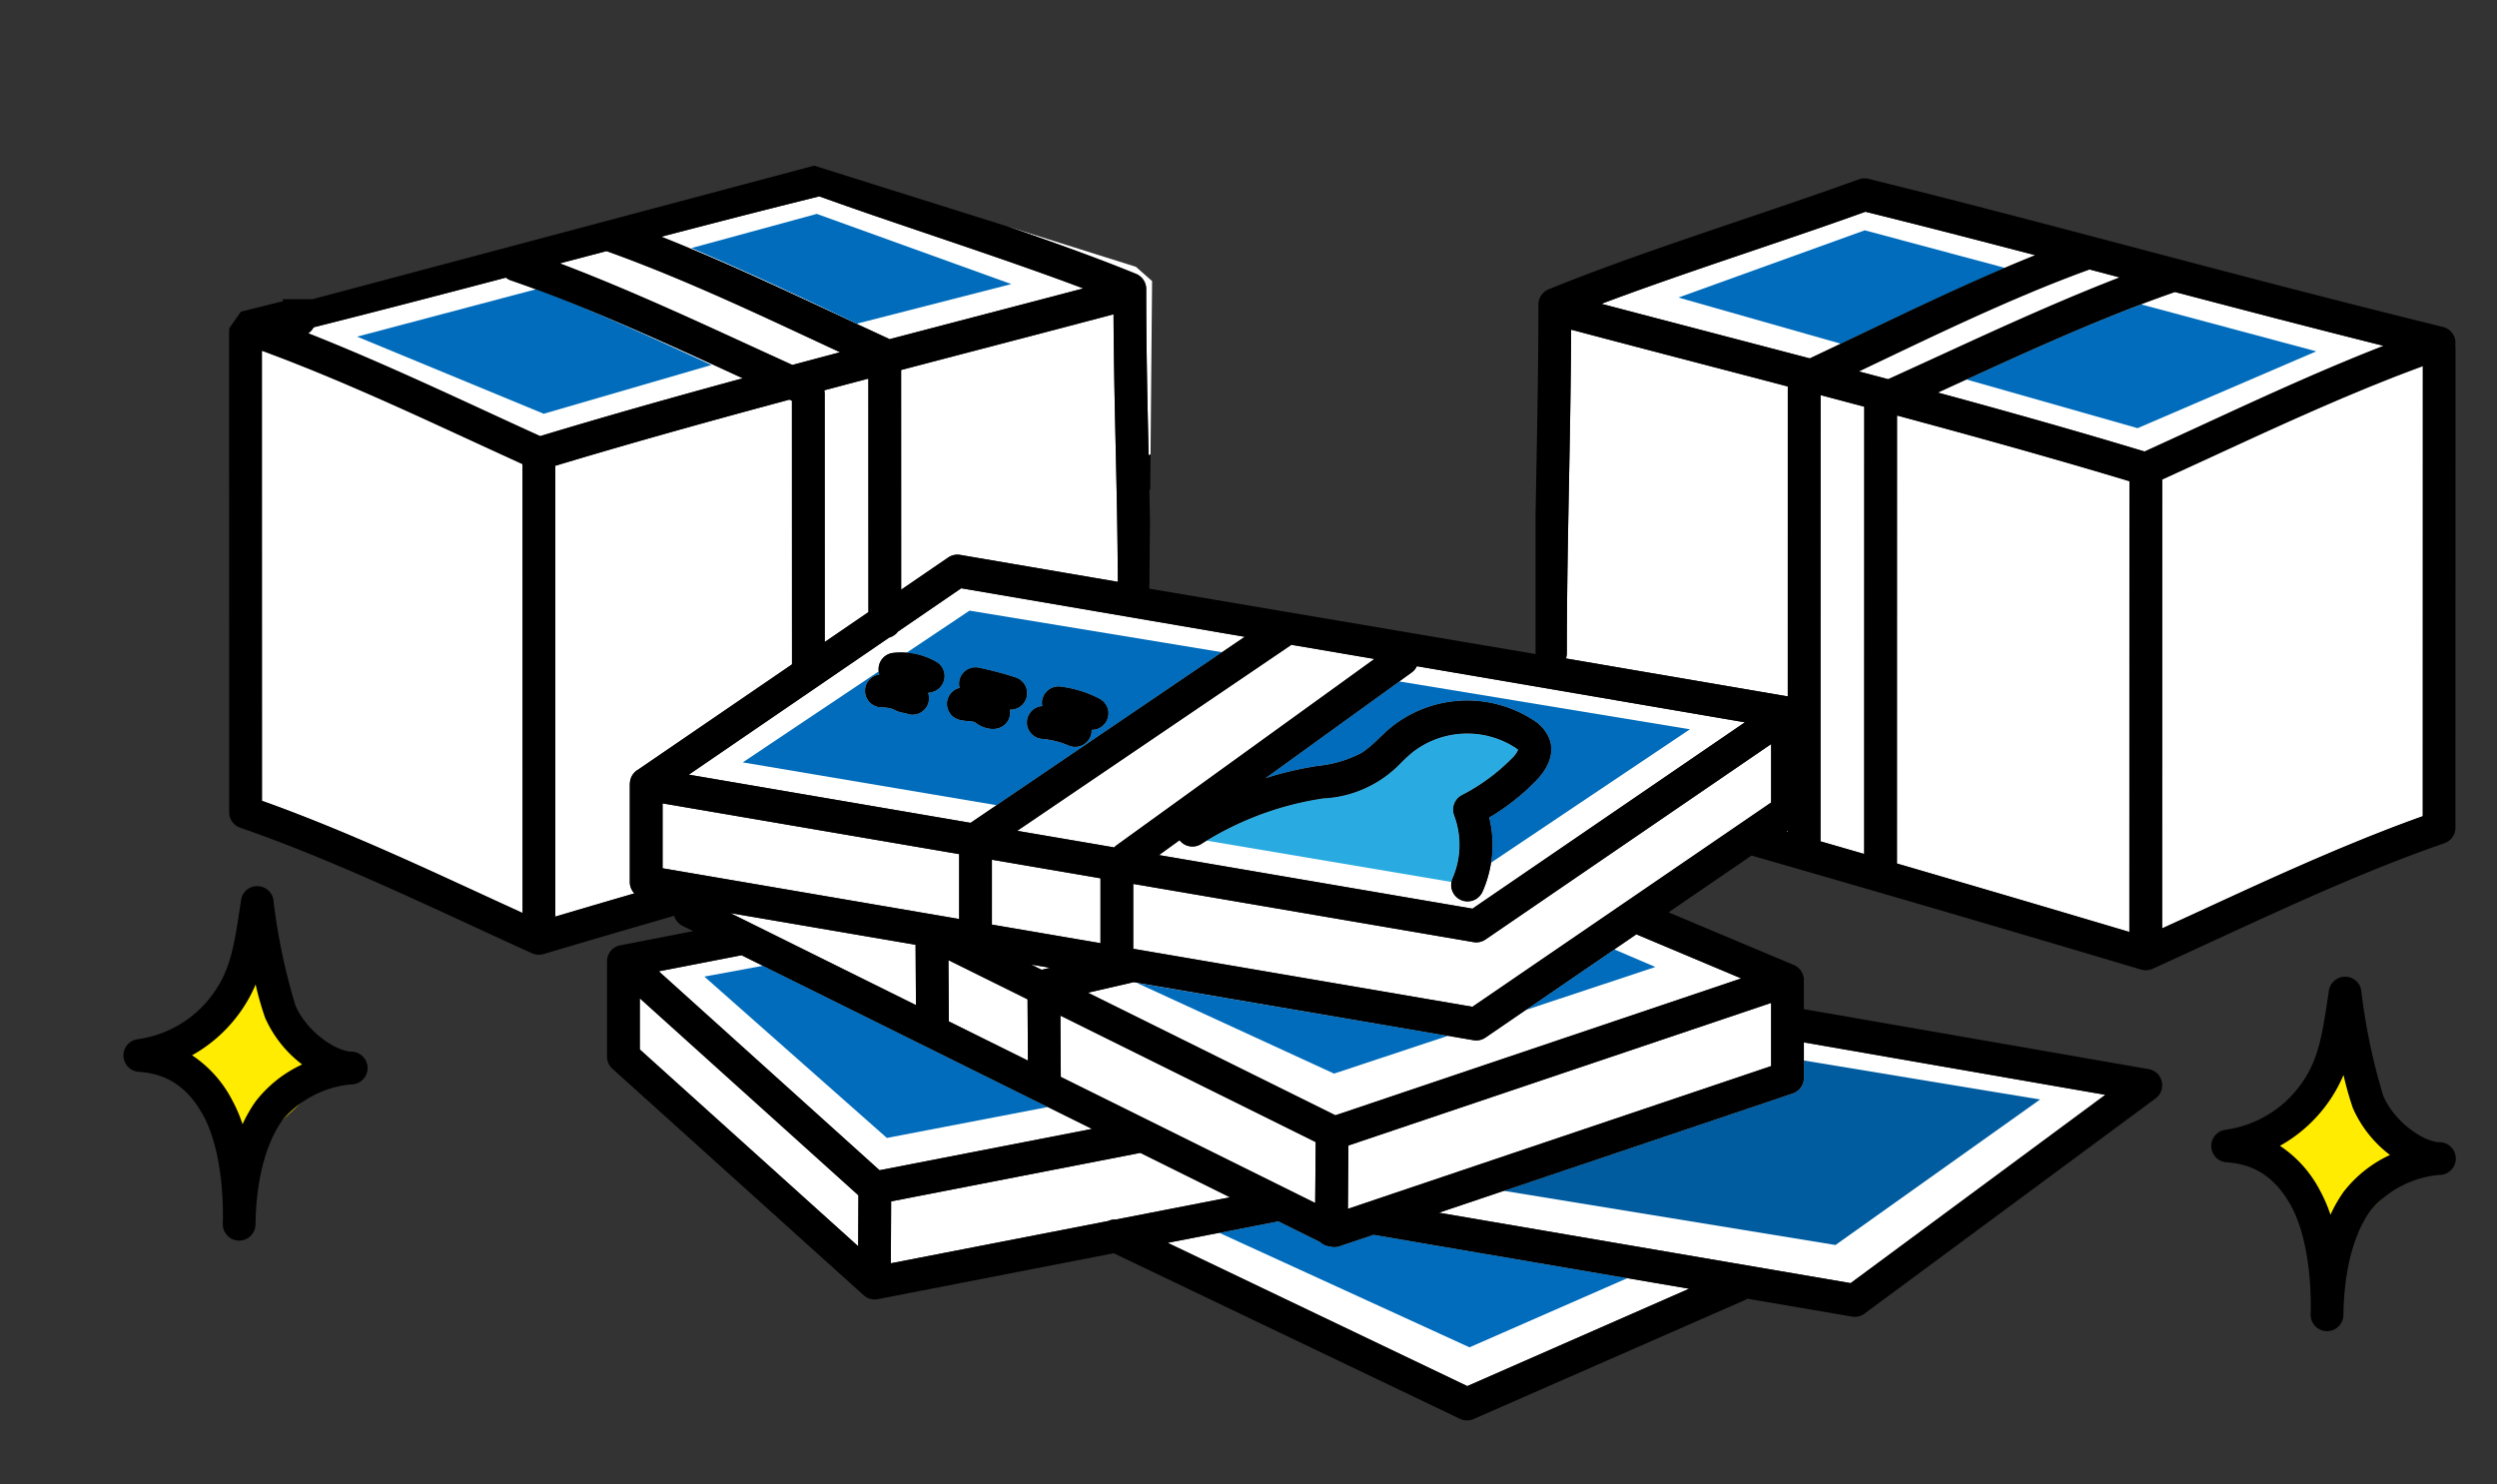 <svg xmlns="http://www.w3.org/2000/svg" xmlns:xlink="http://www.w3.org/1999/xlink" width="288.137" height="171.269" viewBox="0 0 288.137 171.269">
  <rect x="0" y="0" width="288.137" height="171.269" fill="#333333" stroke="none"/>
  <defs>
    <clipPath id="clip-path">
      <path id="パス_792" data-name="パス 792" d="M803.385,6707.571h7.242l57.9-15.413,37.124,11.672,1.865,1.648-.314,35.5,44.565,7.547v-44.7l47.892-30.791,63.056,15.614v142.068l-104.869,13.586-167.88-22.452-15.388-73.326Z" fill="none"/>
    </clipPath>
  </defs>
  <g id="マスクグループ_5" data-name="マスクグループ 5" transform="translate(-774.574 -6673.039)" clip-path="url(#clip-path)">
    <g id="グループ_226" data-name="グループ 226" transform="translate(784.871 6600.925)">
      <path id="パス_645" data-name="パス 645" d="M93.694,140.17l5.426-3.712a1.885,1.885,0,0,1,1.386-.3l18.187,3.111c-.024-5.663-.137-10.675-.246-15.537-.108-4.787-.219-9.722-.249-15.341-4.93,1.308-10,2.633-15.156,3.98q-4.654,1.215-9.355,2.449Z" fill="#fff"/>
      <path id="パス_646" data-name="パス 646" d="M87.472,87.811c-9.324,2.507-18.6,5-27.5,7.367l0,1.928c7.986-2.1,15.775-4.13,23.921-6.14a1.891,1.891,0,0,1,1.1.059c.883.322,1.793.645,2.711.97L87.7,87.916Z" fill="#fff"/>
      <path id="パス_647" data-name="パス 647" d="M96.529,95.034l-.006-9.658-4.057,1.091-1.023.276a1.876,1.876,0,0,1,.038.377l.007,6.195C93.123,93.878,94.813,94.452,96.529,95.034Z" fill="#fff"/>
      <path id="パス_648" data-name="パス 648" d="M84.865,117.571l.007,28.635,5.041-3.449-.007-26.947q-2.545.672-5.089,1.349A1.865,1.865,0,0,1,84.865,117.571Z" fill="#fff"/>
      <path id="パス_649" data-name="パス 649" d="M66.013,99.433c6.64,2.635,13.3,5.74,19.781,8.772,2.163,1.01,4.306,2.012,6.421,2.983.044.021.082.05.124.073q4.889-1.284,9.748-2.553c4.273-1.115,8.493-2.218,12.62-3.307-5.508-2.079-11.612-4.15-17.569-6.168-4.57-1.547-8.9-3.013-12.894-4.458C78.052,96.306,72.055,97.853,66.013,99.433Z" fill="#fff"/>
      <path id="パス_650" data-name="パス 650" d="M93.32,145.007a1.885,1.885,0,0,1-1.017.695L69.19,161.517l32.512,5.561,31.641-21.471-32.72-5.6Zm4.048,6.933-.172.054a1.784,1.784,0,0,1-.412.064,1.887,1.887,0,0,1-2.572,2.346l-.024,0a3.469,3.469,0,0,1-1.367-.422l-.092-.047a4.193,4.193,0,0,0-1.382-.2,1.887,1.887,0,0,1-.147-3.76,1.964,1.964,0,0,1-.1-.423,1.89,1.89,0,0,1,1.671-2.087,8.257,8.257,0,0,1,4.969,1.034,1.89,1.89,0,0,1-.371,3.442Zm12.622,1.674a1.869,1.869,0,0,1,2.073-2.246,13.171,13.171,0,0,1,4.516,1.4,1.891,1.891,0,0,1-.875,3.567c-.017,0-.033-.006-.05-.006a1.862,1.862,0,0,1-.144.821,1.888,1.888,0,0,1-2.48,1,10.106,10.106,0,0,0-3.092-.772,1.885,1.885,0,0,1,.052-3.76Zm-7.336-4.429a39.068,39.068,0,0,1,4.261,1.13,1.891,1.891,0,0,1-.587,3.688c-.031,0-.062-.013-.092-.015a1.89,1.89,0,0,1-1.508,2.2,2.7,2.7,0,0,1-.5.046,3.378,3.378,0,0,1-1.9-.691,2.265,2.265,0,0,0-.2-.131,3.709,3.709,0,0,0-.56-.07,7.142,7.142,0,0,1-1.129-.159,1.885,1.885,0,0,1,.016-3.67,1.871,1.871,0,0,1-.029-.857A1.89,1.89,0,0,1,102.654,149.185Z" fill="#fff"/>
      <path id="パス_651" data-name="パス 651" d="M53.7,98.76,56.2,98.1l0-3.155C46.5,90.58,37.059,86.677,26.12,82.227l0,23.7C36,103.433,44.974,101.065,53.7,98.76Z" fill="#fff"/>
      <path id="パス_652" data-name="パス 652" d="M82.079,85.345l-.585-.268c-8.62-3.965-17.534-8.064-26.23-11.055a1.853,1.853,0,0,1-.693-.429c-7.647,2.014-15.584,4.085-24.256,6.26,10.01,4.084,18.83,7.759,27.932,11.873C65.969,89.67,73.987,87.52,82.079,85.345Z" fill="#fff"/>
      <path id="パス_653" data-name="パス 653" d="M87.805,83.806l3.679-.99,1.8-.484c-.828-.386-1.642-.761-2.476-1.151-8.127-3.8-16.524-7.718-24.73-10.623l-5.216,1.375-.163.043c7.5,2.834,15.04,6.294,22.371,9.666C84.667,82.375,86.235,83.09,87.805,83.806Z" fill="#fff"/>
      <path id="パス_654" data-name="パス 654" d="M98.832,80.739c.042.02.078.048.118.07,7.449-2,14.829-3.983,21.962-5.886-5.511-2.081-11.618-4.153-17.579-6.172-4.569-1.547-8.9-3.013-12.894-4.458C84.316,65.807,78.384,67.336,72.41,68.9c6.713,2.654,13.445,5.793,20,8.858C94.574,78.767,96.717,79.768,98.832,80.739Z" fill="#fff"/>
      <path id="パス_655" data-name="パス 655" d="M99.194,189.995l9.125,4.524-.043-7.071-9.129-4.523Z" fill="#fff"/>
      <path id="パス_656" data-name="パス 656" d="M54.669,102.416l-.36.1c7.425,2.818,14.889,6.242,22.147,9.58,1.576.725,3.126,1.431,4.678,2.139q2.748-.735,5.5-1.465c-.817-.381-1.621-.751-2.444-1.136-8.051-3.763-16.366-7.642-24.5-10.539Z" fill="#fff"/>
      <path id="パス_657" data-name="パス 657" d="M100.311,96.317c7.128,2.417,14.363,4.9,20.484,7.4a1.893,1.893,0,0,1,1.175,1.75c0,6.823.131,12.592.257,18.171.007.334.015.672.022,1.007l2.643-1c-.015-6.461-.134-15.042-.25-23.359-.11-7.849-.221-15.909-.25-22.387-7.786,2.074-15.89,4.248-24.088,6.452Z" fill="#fff"/>
      <rect id="長方形_94" data-name="長方形 94" width="12.96" height="13.32" transform="matrix(0.719, -0.695, 0.695, 0.719, 250.987, 205.03)" fill="#ffec00"/>
      <path id="パス_658" data-name="パス 658" d="M152.613,149.712l-16.924,12.232a39.485,39.485,0,0,1,4.786-1.207c.4-.074.814-.143,1.224-.212a13.916,13.916,0,0,0,5.159-1.53,13.805,13.805,0,0,0,1.973-1.665c.482-.459.981-.933,1.534-1.382a14.017,14.017,0,0,1,16.219-.756,4.582,4.582,0,0,1,1.892,2.167c.4,1.087.457,2.822-1.591,4.91a26.18,26.18,0,0,1-5.344,4.189,13.376,13.376,0,0,1-.757,8.551,1.89,1.89,0,0,1-3.455-1.533,9.7,9.7,0,0,0,.188-7.251,1.891,1.891,0,0,1,.9-2.359,22.437,22.437,0,0,0,5.769-4.245,2.98,2.98,0,0,0,.709-.969,2.718,2.718,0,0,0-.407-.312,10.285,10.285,0,0,0-11.746.548c-.435.352-.858.755-1.3,1.181a13.266,13.266,0,0,1-9.113,4.185c-.39.065-.781.131-1.169.2a36.129,36.129,0,0,0-12.841,5.059,1.885,1.885,0,0,1-2.5-.434l-2.374,1.716,36.174,6.187,31.433-21.506L153.2,149A1.868,1.868,0,0,1,152.613,149.712Z" fill="#fff"/>
      <path id="パス_791" data-name="パス 791" d="M13.114,14.861h0Z" transform="translate(132.831 65.083) rotate(-39)" fill="#ffec00"/>
      <rect id="長方形_96" data-name="長方形 96" width="12.96" height="15.713" transform="translate(8.465 192.783) rotate(-43)" fill="#ffec00"/>
      <path id="パス_659" data-name="パス 659" d="M144.419,121.382l.115,22.3,16.377,2.8-.11-25.123a22.324,22.324,0,0,1-16.382.018Z" fill="#fff"/>
      <path id="パス_660" data-name="パス 660" d="M118.281,169.914a1.887,1.887,0,0,1,.295-.267L148.3,148.165l-9.593-1.641c-.029.022-.052.049-.083.07L107.08,168Z" fill="#fff"/>
      <path id="パス_661" data-name="パス 661" d="M116.692,173.478l-12.528-2.143,0,7.487,12.528,2.143Z" fill="#fff"/>
      <path id="パス_662" data-name="パス 662" d="M110.876,183.806l-2.185-.374,1.209.6Z" fill="#fff"/>
      <path id="パス_663" data-name="パス 663" d="M144.4,116.751c.092.563,2.807,2.4,8.193,2.4s8.109-1.842,8.191-2.4c-.082-.553-2.795-2.4-8.191-2.4S144.488,116.188,144.4,116.751Z" fill="#fff"/>
      <path id="パス_664" data-name="パス 664" d="M196,168.124v-.13l-.134.092Z" fill="#fff"/>
      <path id="パス_665" data-name="パス 665" d="M160.051,180.867a1.9,1.9,0,0,1-.319-.027l-39.259-6.716,0,7.488.231.039a1.942,1.942,0,0,1,.264.045l38.649,6.612,34.463-23.581v-6.741l-32.96,22.551A1.89,1.89,0,0,1,160.051,180.867Z" fill="#fff"/>
      <path id="パス_666" data-name="パス 666" d="M224.556,101.566c-6.507-1.705-12.938-3.368-19.6-5.014-4,1.446-8.329,2.912-12.9,4.461C186.1,103.029,180,105.1,174.5,107.178c4.125,1.088,8.344,2.19,12.614,3.306,3.79.99,7.609,1.989,11.431,2.994q2.926-1.378,5.912-2.811C211.044,107.517,217.809,104.29,224.556,101.566Z" fill="#fff"/>
      <path id="パス_667" data-name="パス 667" d="M171,110.164c-.03,5.892-.137,11.777-.246,17.495-.124,6.521-.252,13.264-.252,19.842a1.886,1.886,0,0,1-.109.608l25.6,4.38.006-35.767q-4.941-1.3-9.851-2.58C181,112.8,175.933,111.471,171,110.164Z" fill="#fff"/>
      <path id="パス_668" data-name="パス 668" d="M145.243,211.626l48.835-16.474V187.86L145.3,204.315Z" fill="#fff"/>
      <path id="パス_669" data-name="パス 669" d="M161.118,191.86a1.89,1.89,0,0,1-1.067.33,1.8,1.8,0,0,1-.319-.027l-39.195-6.7-5.294,1.22L143.8,200.83l46.825-15.8-12.1-5.087Z" fill="#fff"/>
      <path id="パス_670" data-name="パス 670" d="M234.3,104.131l-3.488-.92c-8.205,2.972-16.6,6.982-24.73,10.868-.635.3-1.254.594-1.886.9q1.7.452,3.391.9c1.872-.849,3.753-1.71,5.659-2.587C220.151,110.117,227.238,106.866,234.3,104.131Z" fill="#fff"/>
      <path id="パス_671" data-name="パス 671" d="M264.749,112.028c-8.6-2.159-16.48-4.216-24.077-6.217-8.574,2.977-17.351,7.009-25.844,10.915-.51.235-1.008.46-1.516.693,8.169,2.219,16.2,4.485,23.861,6.806q3.062-1.394,6.181-2.837C250.368,118.15,257.569,114.825,264.749,112.028Z" fill="#fff"/>
      <path id="パス_672" data-name="パス 672" d="M199.78,169.037c0,.06-.012.116-.017.174q2.53.73,5.058,1.462l.007-51.62q-2.517-.67-5.04-1.336Z" fill="#fff"/>
      <path id="パス_673" data-name="パス 673" d="M239.21,127.451l-.008,51.807c1.38-.634,2.752-1.26,4.151-1.9,8.49-3.92,17.254-7.955,25.921-11.041l.007-51.948c-8.1,2.968-16.345,6.765-24.343,10.457C243.009,125.712,241.1,126.586,239.21,127.451Z" fill="#fff"/>
      <path id="パス_674" data-name="パス 674" d="M208.6,171.775c9.009,2.623,17.974,5.261,26.818,7.9l.009-52.02c-8.583-2.59-17.636-5.113-26.82-7.582Z" fill="#fff"/>
      <path id="パス_675" data-name="パス 675" d="M44.264,123.043c-8-3.692-16.239-7.488-24.341-10.456l.007,51.949c8.665,3.084,17.427,7.118,25.914,11.037,1.4.647,2.775,1.274,4.158,1.909l-.007-51.808C48.1,124.81,46.194,123.935,44.264,123.043Z" fill="#fff"/>
      <path id="パス_676" data-name="パス 676" d="M95.4,188.115l-.046-6.963L73.98,177.495Z" fill="#fff"/>
      <path id="パス_677" data-name="パス 677" d="M75.273,182.356l-9.551,1.858,25.472,22.96,24.517-4.77Z" fill="#fff"/>
      <path id="パス_678" data-name="パス 678" d="M141.524,203.92l-29.456-14.594.043,7.073,29.355,14.553Z" fill="#fff"/>
      <path id="パス_679" data-name="パス 679" d="M63.533,193.231l25.2,22.714.027-5.876L63.533,187.33Z" fill="#fff"/>
      <path id="パス_680" data-name="パス 680" d="M81.084,118.365l-.283-.13c-9.254,2.487-18.378,5.028-27.025,7.638l.007,52.02c3.05-.9,6.077-1.795,9.121-2.679a1.878,1.878,0,0,1-.525-1.3V162.573c0-.033.008-.064.01-.1s.006-.064.009-.1a1.878,1.878,0,0,1,.953-1.449l17.741-12.139Z" fill="#fff"/>
      <path id="パス_681" data-name="パス 681" d="M100.383,170.688,66.16,164.834v7.487l34.22,5.854Z" fill="#fff"/>
      <path id="パス_682" data-name="パス 682" d="M74.876,115.526c-8.619-3.964-17.532-8.064-26.229-11.054a1.883,1.883,0,0,1-.564-.319c-7.029,1.85-14.319,3.751-22.191,5.735a1.886,1.886,0,0,1-.626.692c6.91,2.73,13.833,5.915,20.583,9.031q3.123,1.441,6.181,2.837c7.51-2.276,15.381-4.5,23.386-6.675Z" fill="#fff"/>
      <path id="パス_683" data-name="パス 683" d="M121.291,205.17l-28.754,5.594L92.5,217.91l25.09-4.881a1.864,1.864,0,0,1,.894-.174l13.146-2.558Z" fill="#fff"/>
      <path id="パス_684" data-name="パス 684" d="M203.254,220.2l29.391-21.732-34.786-6.052v4.093a1.889,1.889,0,0,1-1.286,1.791l-40.83,13.773Z" fill="#fff"/>
      <path id="パス_685" data-name="パス 685" d="M144.271,215.944a2.683,2.683,0,0,1-2.242-.493l-4.849-2.4a1.8,1.8,0,0,1-.209.063l-12.526,2.437,34.575,16.535,25.6-11.233L148.2,214.62Z" fill="#fff"/>
      <path id="パス_686" data-name="パス 686" d="M236.762,107.24c-6.717,2.546-13.508,5.616-20.152,8.668l19.756,5.621,20.618-8.868Z" fill="#006cbb"/>
      <path id="パス_687" data-name="パス 687" d="M204.885,98.694l-21.5,7.759,18.729,5.329c.783-.373,1.555-.737,2.344-1.115,5.455-2.608,11.03-5.251,16.615-7.634Z" fill="#006cbb"/>
      <path id="パス_688" data-name="パス 688" d="M51.612,105.483c7.01,2.658,13.255,5.567,20.189,8.752l-19.358,5.631-21.532-8.9Z" fill="#006cbb"/>
      <path id="パス_689" data-name="パス 689" d="M83.954,96.8l22.444,8.1-17.829,4.571c-.817-.39-1.622-.769-2.446-1.164-5.693-2.722-10.808-5.076-16.637-7.563Z" fill="#006cbb"/>
      <path id="パス_690" data-name="パス 690" d="M57.863,74.927c7.01,2.657,14.1,5.862,21.032,9.046L58.276,89.84,36.758,80.585Z" fill="#006cbb"/>
      <path id="パス_691" data-name="パス 691" d="M91.326,66.542l22.443,8.1L96,79.432c-.817-.389-1.623-.769-2.447-1.163-5.692-2.722-11.511-5.481-17.34-7.969Z" fill="#006cbb"/>
      <g id="グループ_222" data-name="グループ 222">
        <path id="パス_692" data-name="パス 692" d="M141.7,160.525a13.916,13.916,0,0,0,5.159-1.53,13.805,13.805,0,0,0,1.973-1.665c.482-.459.981-.933,1.534-1.382a14.017,14.017,0,0,1,16.219-.756,4.582,4.582,0,0,1,1.892,2.167c.4,1.087.457,2.822-1.591,4.91a26.18,26.18,0,0,1-5.344,4.189,13.411,13.411,0,0,1,.212,5.222l22.958-15.4-33.542-5.523-15.48,11.188a39.485,39.485,0,0,1,4.786-1.207C140.88,160.663,141.289,160.594,141.7,160.525Z" fill="#006cbb"/>
        <path id="パス_693" data-name="パス 693" d="M157.2,173.9a1.9,1.9,0,0,1,.127-.427,9.7,9.7,0,0,0,.188-7.251,1.891,1.891,0,0,1,.9-2.359,22.437,22.437,0,0,0,5.769-4.245,2.98,2.98,0,0,0,.709-.969,2.718,2.718,0,0,0-.407-.312,10.285,10.285,0,0,0-11.746.548c-.435.352-.858.755-1.3,1.181a13.266,13.266,0,0,1-9.113,4.185c-.39.065-.781.131-1.169.2a36.145,36.145,0,0,0-12.213,4.679Z" fill="#29abe2"/>
      </g>
      <path id="パス_694" data-name="パス 694" d="M130.718,147.388l-29.142-4.8L94.3,147.458a8.218,8.218,0,0,1,3.435,1.04,1.89,1.89,0,0,1-.371,3.442l-.172.054a1.784,1.784,0,0,1-.412.064,1.887,1.887,0,0,1-2.572,2.346l-.024,0a3.469,3.469,0,0,1-1.367-.422l-.092-.047a4.193,4.193,0,0,0-1.382-.2,1.887,1.887,0,0,1-.147-3.76,1.948,1.948,0,0,1-.09-.378L75.416,160.1l29.283,4.941Zm-20.728,6.226a1.869,1.869,0,0,1,2.073-2.246,13.171,13.171,0,0,1,4.516,1.4,1.891,1.891,0,0,1-.875,3.567c-.017,0-.033-.006-.05-.006a1.862,1.862,0,0,1-.144.821,1.888,1.888,0,0,1-2.48,1,10.106,10.106,0,0,0-3.092-.772,1.885,1.885,0,0,1,.052-3.76Zm-7.867,1.8a3.709,3.709,0,0,0-.56-.07,7.142,7.142,0,0,1-1.129-.159,1.885,1.885,0,0,1,.016-3.67,1.871,1.871,0,0,1-.029-.857,1.89,1.89,0,0,1,2.233-1.47,39.068,39.068,0,0,1,4.261,1.13,1.891,1.891,0,0,1-.587,3.688c-.031,0-.062-.013-.092-.015a1.89,1.89,0,0,1-1.508,2.2,2.7,2.7,0,0,1-.5.046,3.378,3.378,0,0,1-1.9-.691A2.265,2.265,0,0,0,102.123,155.411Z" fill="#006cbb"/>
      <g id="グループ_223" data-name="グループ 223">
        <path id="パス_695" data-name="パス 695" d="M165.777,188.673l14.944-4.959-4.736-2.026Z" fill="#006cbb"/>
        <path id="パス_696" data-name="パス 696" d="M120.863,185.543l22.779,10.475,13.138-4.36Z" fill="#006cbb"/>
      </g>
      <path id="パス_697" data-name="パス 697" d="M70.982,184.822l21.061,18.622,18.569-3.568-32.878-16.3Z" fill="#006cbb"/>
      <path id="パス_698" data-name="パス 698" d="M201.505,215.8l23.61-16.793-27.256-4.5v2a1.889,1.889,0,0,1-1.286,1.791l-33.345,11.248Z" fill="#005c9f"/>
      <path id="パス_699" data-name="パス 699" d="M159.272,227.609l18.212-7.98L148.2,214.62l-3.928,1.324a2.683,2.683,0,0,1-2.242-.493l-4.849-2.4a1.8,1.8,0,0,1-.209.063l-6.576,1.28Z" fill="#006cbb"/>
      <g id="グループ_224" data-name="グループ 224">
        <path id="パス_700" data-name="パス 700" d="M237.643,195.5l-39.784-6.921v-2.956a1.733,1.733,0,0,0-.022-.218c0-.038.02-.072.021-.11a1.889,1.889,0,0,0-1.157-1.811l-14.458-6.079,9.576-6.552c15.079,4.333,30.2,8.759,44.956,13.162h.006c.016,0,.033,0,.049.009a1.914,1.914,0,0,0,.481.069h0c.039,0,.078-.01.117-.013a1.9,1.9,0,0,0,.264-.027c.046-.01.091-.03.137-.043l.008,0c.038-.012.076-.022.113-.036s.075-.023.111-.038a.263.263,0,0,1,.03-.01c2.253-1.023,4.537-2.076,6.842-3.141,8.822-4.073,17.945-8.284,26.847-11.357.022-.008.041-.021.063-.029.052-.02.1-.045.151-.07a1.824,1.824,0,0,0,.19-.1c.035-.023.067-.049.1-.074a2.059,2.059,0,0,0,.19-.157c.024-.024.045-.05.068-.074a1.811,1.811,0,0,0,.167-.2c.019-.026.034-.054.051-.082a1.964,1.964,0,0,0,.127-.234c.013-.029.022-.06.033-.089a1.831,1.831,0,0,0,.082-.264c.006-.028.009-.056.014-.084a1.917,1.917,0,0,0,.03-.294c0-.01,0-.019,0-.029l.008-55.465a1.915,1.915,0,0,0-.035-.341,1.793,1.793,0,0,0,.029-.243,1.89,1.89,0,0,0-1.436-1.75c-13.377-3.3-24.939-6.353-36.121-9.305-10.248-2.706-19.928-5.262-30.191-7.794a1.9,1.9,0,0,0-1.1.059c-4.109,1.495-8.6,3.018-13.365,4.63-7.746,2.624-15.756,5.337-22.435,8.067a1.891,1.891,0,0,0-1.176,1.75c0,6.826-.129,13.695-.255,20.338-.124,6.533-.253,13.287-.253,19.894l-2.03-.347-.133-30.391c0-.023-.006-.044-.007-.067-.053-2.8-3-4.669-6.786-5.538l-.119-7.986c0-.042-.011-.081-.015-.123C157.483,99.074,151.55,97,145.677,97c-5.949,0-11.973,2.123-11.973,6.18,0,.057.013.111.016.168s-.016.107-.016.162l.137,38.345-11.365-1.944c-.012-4.028-.069-7.722-.141-11.253l5.116-1.929a1.889,1.889,0,0,0,1.224-1.769c0-6.608-.129-15.815-.253-24.718-.126-9.057-.257-18.422-.257-25.253a1.892,1.892,0,0,0-1.176-1.75c-6.681-2.731-14.695-5.446-22.444-8.07-4.756-1.611-9.248-3.132-13.354-4.627a1.909,1.909,0,0,0-1.1-.059C79.827,63.016,70.147,65.572,59.9,68.278c-11.182,2.952-22.744,6-36.12,9.305a1.89,1.89,0,0,0-1.432,1.7,1.817,1.817,0,0,0,.026.3,1.9,1.9,0,0,0-.033.331l0,26.965q-2.344.586-4.76,1.183a1.891,1.891,0,0,0-1.435,1.75,1.789,1.789,0,0,0,.028.243,1.914,1.914,0,0,0-.034.341l.008,55.465c0,.01,0,.02,0,.03a1.9,1.9,0,0,0,.03.293c.005.028.008.057.014.085a1.863,1.863,0,0,0,.082.263c.011.03.02.06.033.089a1.782,1.782,0,0,0,.128.235c.017.027.031.056.05.082a1.9,1.9,0,0,0,.168.2c.022.025.043.051.067.074a1.812,1.812,0,0,0,.191.157,1.172,1.172,0,0,0,.1.074c.061.039.125.071.19.1.05.024.1.049.152.07.021.008.04.021.062.028,8.9,3.072,18.019,7.282,26.837,11.353,2.308,1.066,4.6,2.122,6.852,3.145a.262.262,0,0,0,.03.01c.036.016.074.026.111.039s.074.024.112.035l.008,0c.046.013.091.033.137.042a1.917,1.917,0,0,0,.265.028c.039,0,.078.012.117.012h.005a1.855,1.855,0,0,0,.48-.069c.016,0,.033,0,.048-.009h.009c5.044-1.506,9.995-2.956,15.068-4.417a1.882,1.882,0,0,0,.973,1.161l1.222.606-8.412,1.637a1.858,1.858,0,0,0-1.52,1.929c0,.029-.009.056-.009.085v10.832a1.9,1.9,0,0,0,.625,1.4L89.363,221.6a1.893,1.893,0,0,0,1.266.487,1.92,1.92,0,0,0,.361-.035l27.228-5.3,39.952,19.107a1.887,1.887,0,0,0,1.575.027L191,222.179a1.886,1.886,0,0,0,.323-.183l12.087,2.067a1.8,1.8,0,0,0,.319.028,1.889,1.889,0,0,0,1.124-.371l33.588-24.837a1.89,1.89,0,0,0-.8-3.382Zm-92.4,16.125.06-7.311,48.775-16.455v7.292ZM112.111,196.4l-.043-7.073,29.456,14.594-.057,7.032Zm6.377,16.456a1.9,1.9,0,0,0-.892.173L92.5,217.91l.033-7.145,28.754-5.6,10.343,5.127ZM73.98,177.495l21.375,3.656.046,6.963ZM25.892,109.888c7.872-1.984,15.162-3.885,22.191-5.735a1.876,1.876,0,0,0,.565.319c8.7,2.99,17.611,7.091,26.232,11.056l.536.245c-8,2.177-15.876,4.4-23.386,6.675q-3.063-1.394-6.185-2.839c-6.748-3.115-13.67-6.3-20.579-9.029A1.886,1.886,0,0,0,25.892,109.888Zm67.427,35.119,7.3-5,32.72,5.6L101.7,167.078l-32.511-5.561L92.3,145.7A1.879,1.879,0,0,0,93.319,145.007Zm54.98,3.158-29.723,21.482a1.887,1.887,0,0,0-.295.267L107.08,168l31.543-21.4c.031-.021.054-.048.083-.07Zm42.749,7.313-31.433,21.506L123.441,170.8l2.374-1.716a1.887,1.887,0,0,0,2.5.434,36.144,36.144,0,0,1,12.841-5.059c.388-.071.778-.137,1.169-.2a13.281,13.281,0,0,0,9.114-4.186c.447-.425.87-.828,1.3-1.18a10.284,10.284,0,0,1,11.746-.548,2.809,2.809,0,0,1,.408.312,2.991,2.991,0,0,1-.71.969,22.437,22.437,0,0,1-5.769,4.245,1.891,1.891,0,0,0-.9,2.359,9.692,9.692,0,0,1-.188,7.251,1.89,1.89,0,1,0,3.455,1.533,13.369,13.369,0,0,0,.757-8.551,26.18,26.18,0,0,0,5.344-4.189c2.048-2.088,2-3.823,1.591-4.91a4.582,4.582,0,0,0-1.892-2.167,14.017,14.017,0,0,0-16.219.756c-.553.448-1.051.922-1.533,1.381a13.821,13.821,0,0,1-1.974,1.666,13.922,13.922,0,0,1-5.159,1.53c-.41.069-.819.138-1.224.212a39.485,39.485,0,0,0-4.786,1.207l16.924-12.232A1.868,1.868,0,0,0,153.2,149ZM234.3,104.131c-7.065,2.735-14.152,5.986-21.054,9.16-1.906.877-3.787,1.738-5.659,2.587q-1.693-.453-3.391-.9c.632-.3,1.251-.593,1.886-.9,8.127-3.886,16.526-7.9,24.73-10.868Zm1.125,23.519-.008,52.02c-8.847-2.634-17.812-5.273-26.818-7.9l.007-51.707C217.793,122.537,226.846,125.059,235.428,127.65Zm-30.6-8.6-.007,51.62q-2.529-.733-5.059-1.462c.005-.058.017-.115.017-.174l.008-51.32Q202.309,118.382,204.828,119.053Zm-45.213,69.255L120.963,181.7a1.784,1.784,0,0,0-.263-.045l-.23-.039,0-7.488,39.261,6.716a1.889,1.889,0,0,0,1.385-.3l32.96-22.551v6.741ZM66.16,172.321v-7.487l34.223,5.854,0,7.487Zm38-.986,12.527,2.142,0,7.488-12.528-2.143Zm4.526,12.1,2.186.374-.977.225ZM84.872,146.206l-.007-28.635a1.865,1.865,0,0,0-.048-.412q2.542-.676,5.089-1.349l.007,26.947Zm7.467-34.945c-.042-.023-.079-.052-.123-.073-2.114-.971-4.257-1.972-6.42-2.982-6.485-3.032-13.142-6.138-19.783-8.773,6.043-1.581,12.04-3.127,18.231-4.658,4,1.445,8.323,2.91,12.893,4.458,5.957,2.018,12.061,4.089,17.57,6.168-4.129,1.09-8.352,2.193-12.626,3.309Q97.234,109.976,92.339,111.261Zm4.19-16.227c-1.716-.581-3.406-1.156-5.041-1.719l-.006-6.195a1.97,1.97,0,0,0-.039-.378l1-.27,4.075-1.1ZM87.7,87.916,87.706,92c-.918-.325-1.827-.648-2.711-.97a1.888,1.888,0,0,0-1.1-.059C75.75,92.976,67.961,95,59.975,97.106l0-1.928c8.9-2.37,18.175-4.86,27.5-7.368ZM59.694,101.091c8.134,2.9,16.45,6.776,24.5,10.539.823.385,1.626.754,2.442,1.135q-2.755.73-5.5,1.465c-1.551-.707-3.1-1.413-4.675-2.137-7.258-3.339-14.723-6.764-22.151-9.582l.361-.1C56.363,101.968,58.026,101.53,59.694,101.091Zm-5.918,24.782c8.646-2.61,17.771-5.151,27.025-7.638l.283.13.008,30.427L63.351,160.931a1.875,1.875,0,0,0-.952,1.448c0,.033-.008.065-.01.1s-.01.063-.01.1v11.343a1.881,1.881,0,0,0,.529,1.3q-4.583,1.332-9.125,2.679Zm45.418,64.122-.046-7.071,9.128,4.523.043,7.072Zm91.436-4.962L143.8,200.83l-28.562-14.151,5.294-1.22,39.2,6.7a1.78,1.78,0,0,0,.318.027,1.89,1.89,0,0,0,1.067-.33l17.413-11.914ZM196,167.994v.13l-.133-.038Zm47.355,9.359c-1.4.645-2.771,1.271-4.151,1.9l.007-51.807c1.9-.864,3.8-1.739,5.73-2.63,8-3.692,16.239-7.489,24.342-10.457l-.007,51.948C260.607,169.4,251.843,173.433,243.353,177.353Zm0-55.965q-3.124,1.441-6.182,2.837c-7.659-2.321-15.692-4.587-23.861-6.806.509-.233,1.006-.458,1.516-.693,8.493-3.906,17.27-7.938,25.844-10.915,7.6,2,15.477,4.058,24.077,6.217C257.569,114.825,250.368,118.15,243.355,121.388Zm-51.3-20.375c4.573-1.549,8.9-3.015,12.9-4.461,6.658,1.646,13.089,3.309,19.6,5.014-6.747,2.724-13.512,5.951-20.1,9.1q-2.986,1.43-5.912,2.811c-3.822-1-7.641-2-11.431-2.994-4.27-1.116-8.489-2.218-12.614-3.306C180,105.1,186.1,103.03,192.057,101.013ZM170.506,147.5c0-6.578.128-13.321.252-19.842.108-5.718.215-11.6.245-17.5,4.929,1.308,10,2.633,15.153,3.979q4.9,1.28,9.85,2.579l0,35.768-25.6-4.38A1.86,1.86,0,0,0,170.506,147.5Zm-25.972-3.815-.115-22.3a22.324,22.324,0,0,0,16.382-.018l.11,25.123Zm16.246-26.938c-.082.559-2.8,2.4-8.191,2.4s-8.1-1.835-8.192-2.4c.091-.563,2.806-2.4,8.192-2.4S160.7,116.195,160.78,116.748Zm-15.1-15.965c5.4,0,8.109,1.842,8.191,2.4-.082.559-2.795,2.4-8.191,2.4s-8.1-1.835-8.192-2.4C137.577,102.618,140.291,100.783,145.677,100.783Zm-8.176,7.026a22.285,22.285,0,0,0,16.435-.039l.043,2.845c-.462-.026-.926-.043-1.39-.043-5.95,0-11.974,2.122-11.974,6.179,0,.058.014.112.016.169s-.016.108-.016.164l.135,25.954-3.15-.539a1.845,1.845,0,0,0,.024-.248Zm-37,28.345a1.9,1.9,0,0,0-1.386.3l-5.427,3.712-.006-25.354q4.689-1.23,9.35-2.448c5.156-1.347,10.229-2.673,15.161-3.981.03,5.619.14,10.554.248,15.341.11,4.862.223,9.874.247,15.537Zm21.743-11.5c-.007-.335-.015-.673-.022-1.007-.127-5.579-.257-11.348-.257-18.171a1.892,1.892,0,0,0-1.176-1.75c-6.12-2.5-13.355-4.988-20.483-7.4L100.3,84.36c8.2-2.2,16.3-4.378,24.088-6.452.028,6.478.14,14.538.25,22.387.116,8.317.235,16.9.251,23.359ZM90.44,64.293c4,1.445,8.323,2.91,12.892,4.458,5.961,2.019,12.069,4.091,17.58,6.172-7.133,1.9-14.512,3.884-21.961,5.886-.041-.022-.076-.05-.119-.07-2.114-.971-4.257-1.972-6.42-2.983-6.557-3.065-13.289-6.2-20-8.858C78.384,67.336,84.317,65.807,90.44,64.293ZM66.081,70.558c8.206,2.9,16.6,6.824,24.731,10.623.833.39,1.648.765,2.475,1.151l-1.821.489-3.661.985c-1.571-.717-3.14-1.432-4.735-2.165C75.741,78.269,68.2,74.809,60.7,71.976l.161-.042C62.622,71.469,64.349,71.014,66.081,70.558Zm-11.51,3.035a1.853,1.853,0,0,0,.693.429c8.695,2.991,17.607,7.09,26.226,11.054l.589.269c-8.092,2.175-16.11,4.325-23.832,6.381-9.106-4.115-17.923-7.79-27.931-11.873C38.987,77.678,46.923,75.607,54.571,73.593Zm-28.45,8.634c10.936,4.45,20.376,8.353,30.07,12.721l0,3.155L53.7,98.76c-8.729,2.305-17.7,4.673-27.58,7.17Zm-6.19,82.309-.008-51.949c8.1,2.968,16.342,6.764,24.337,10.455q2.9,1.338,5.734,2.632L50,177.481c-1.384-.635-2.76-1.262-4.161-1.91C37.355,171.653,28.593,167.619,19.931,164.536Zm55.342,17.82L115.712,202.4l-24.518,4.77-25.471-22.96Zm-11.74,4.974,25.226,22.739-.027,5.876-25.2-22.714Zm95.487,44.752-34.574-16.535,12.526-2.437a1.8,1.8,0,0,0,.209-.063l4.848,2.4a1.876,1.876,0,0,0,1.111.508,1.856,1.856,0,0,0,.527.085,1.881,1.881,0,0,0,.6-.1l3.927-1.324,36.421,6.229ZM203.254,220.2l-47.511-8.127,40.83-13.773a1.889,1.889,0,0,0,1.286-1.791v-4.092l34.785,6.051Z"/>
        <path id="パス_702" data-name="パス 702" d="M30.291,193.487c-1.957-.049-5.3-2.457-6.513-5.375a70.249,70.249,0,0,1-2.5-11.909,1.891,1.891,0,0,0-1.784-1.818,1.872,1.872,0,0,0-1.975,1.608l-.038.261c-.747,5-1.159,7.76-3.233,10.607a12.87,12.87,0,0,1-8.636,5.188,1.89,1.89,0,0,0,.108,3.763c3.3.211,5.67,1.816,7.447,5.049,1.48,2.69,2.314,7.125,2.258,11.949-.005.2-.009.393-.011.577a1.892,1.892,0,0,0,1.857,1.909H17.3a1.892,1.892,0,0,0,1.889-1.843q.006-.252.009-.549c.078-2.994.614-8.011,3.092-11.5a11.815,11.815,0,0,1,7.9-4.138h.053a1.891,1.891,0,0,0,.047-3.781Zm-11.082,5.73a16.488,16.488,0,0,0-1.516,2.64,17.364,17.364,0,0,0-1.218-2.817,13.857,13.857,0,0,0-4.611-5.137,16.862,16.862,0,0,0,5.436-4.815,16.325,16.325,0,0,0,1.9-3.355,34.829,34.829,0,0,0,1.091,3.832,13.727,13.727,0,0,0,4.277,5.4A14.424,14.424,0,0,0,19.209,199.217Z"/>
        <path id="パス_703" data-name="パス 703" d="M271.219,203.936c-1.957-.049-5.3-2.457-6.512-5.374A70.268,70.268,0,0,1,262.2,186.65a1.891,1.891,0,0,0-3.759-.21l-.039.263c-.746,5-1.157,7.759-3.231,10.606a12.868,12.868,0,0,1-8.637,5.188,1.89,1.89,0,0,0,.109,3.763c3.3.211,5.669,1.815,7.447,5.049,1.479,2.69,2.313,7.126,2.258,11.949-.005.2-.009.393-.011.577a1.889,1.889,0,0,0,1.856,1.909h.036a1.89,1.89,0,0,0,1.888-1.843c.005-.168.008-.351.01-.548.078-3,.613-8.012,3.092-11.5a11.811,11.811,0,0,1,7.9-4.138h.053a1.89,1.89,0,0,0,.047-3.78Zm-11.082,5.729a16.371,16.371,0,0,0-1.515,2.641,17.4,17.4,0,0,0-1.22-2.82,13.828,13.828,0,0,0-4.61-5.134,16.858,16.858,0,0,0,5.436-4.817,16.4,16.4,0,0,0,1.9-3.363,36.835,36.835,0,0,0,1.087,3.842,13.711,13.711,0,0,0,4.276,5.395A14.413,14.413,0,0,0,260.137,209.665Z"/>
        <path id="パス_704" data-name="パス 704" d="M89.538,151.767a1.89,1.89,0,0,0,1.81,1.967,4.194,4.194,0,0,1,1.379.2l.091.046a4.181,4.181,0,0,0,.667.285,4.236,4.236,0,0,0,.7.139l.024,0a1.884,1.884,0,0,0,2.571-2.347,1.816,1.816,0,0,0,.417-.064l.167-.053a1.889,1.889,0,0,0,.371-3.442,8.26,8.26,0,0,0-4.969-1.034,1.889,1.889,0,0,0-1.671,2.087,1.817,1.817,0,0,0,.1.426A1.859,1.859,0,0,0,89.538,151.767Z"/>
        <path id="パス_705" data-name="パス 705" d="M100.434,155.182a7.126,7.126,0,0,0,1.129.159,3.592,3.592,0,0,1,.561.071,2.076,2.076,0,0,1,.205.131,3.376,3.376,0,0,0,1.9.69,2.7,2.7,0,0,0,.495-.046,1.889,1.889,0,0,0,1.507-2.2c.031,0,.062.015.092.015a1.891,1.891,0,0,0,.587-3.688,38.991,38.991,0,0,0-4.26-1.13,1.877,1.877,0,0,0-2.2,2.329,1.884,1.884,0,0,0-.017,3.668Z"/>
        <path id="パス_706" data-name="パス 706" d="M109.939,157.374a10.094,10.094,0,0,1,3.09.772,1.889,1.889,0,0,0,2.481-1,1.875,1.875,0,0,0,.143-.821c.017,0,.034.006.05.006a1.89,1.89,0,0,0,.875-3.567,13.167,13.167,0,0,0-4.514-1.4,1.9,1.9,0,0,0-2.105,1.65,1.85,1.85,0,0,0,.032.6,1.885,1.885,0,0,0-.052,3.76Z"/>
      </g>
    </g>
  </g>
</svg>
